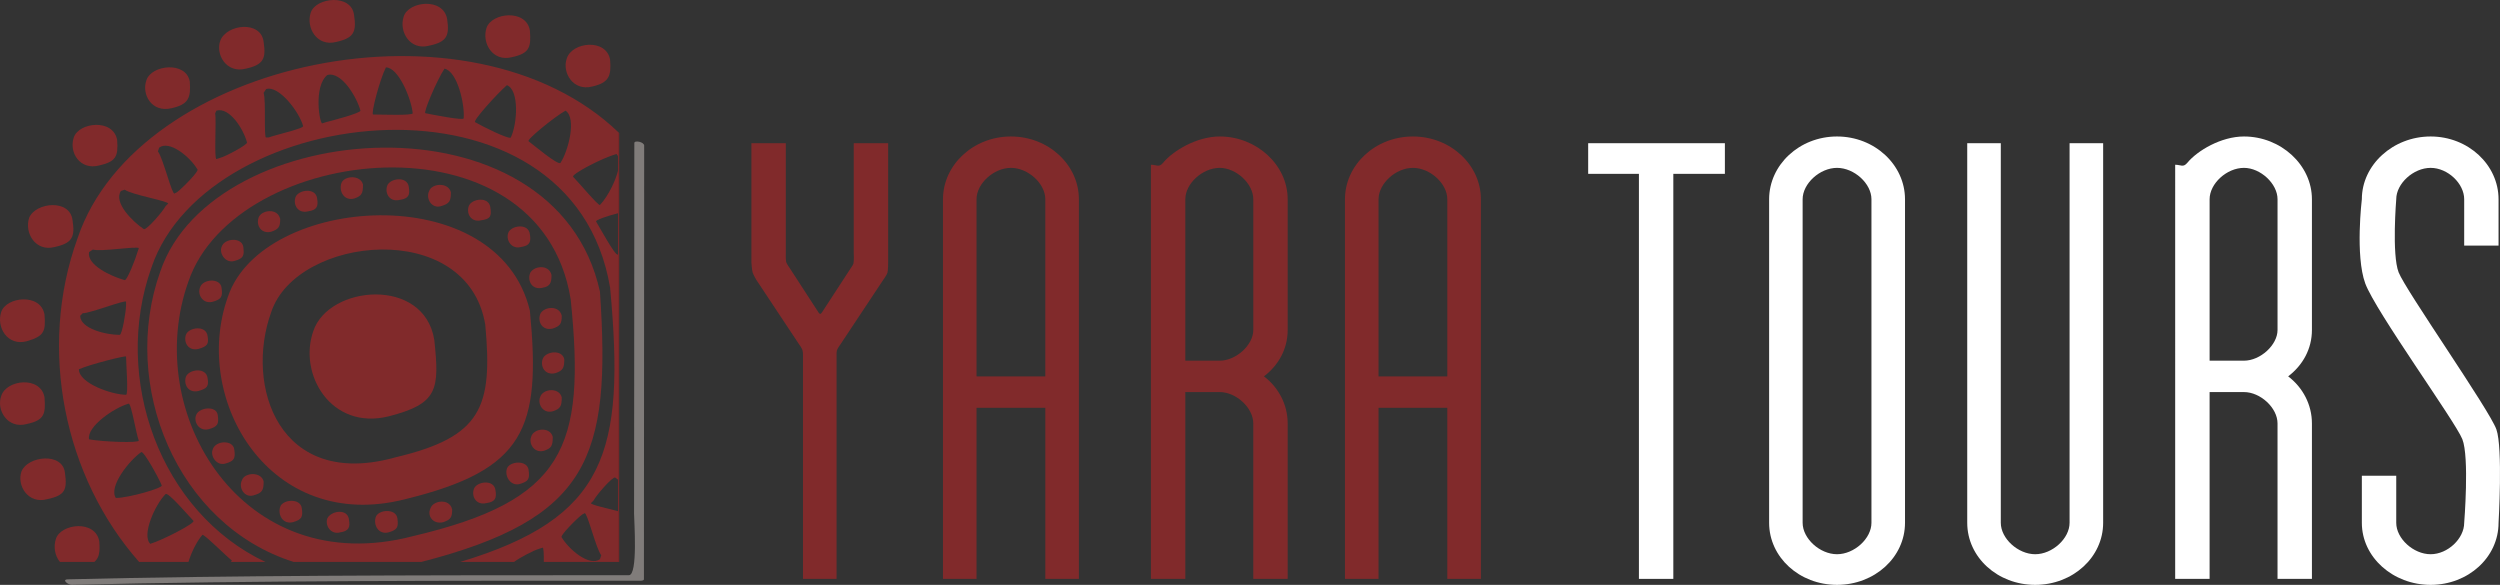 <svg version="1.1" id="Layer_1" xmlns="http://www.w3.org/2000/svg" xmlns:xlink="http://www.w3.org/1999/xlink" x="0px" y="0px"
	 width="549.296px" height="128.505px" viewBox="0 0 549.296 128.505" enable-background="new 0 0 549.296 128.505"
	 xml:space="preserve">
<rect x="0" y="0" width="549.296" height="128.505" fill="#333333" stroke="none"/>
<g>
	<g>
		<path fill="#812A2B" d="M176.431,78.171c0,0,0.017-0.793-0.116-1.236c-0.125-0.455-0.745-1.285-0.745-1.285l-9.37-14.123
			c0,0-0.693-1.171-0.836-1.669c-0.158-0.511-0.265-2.169-0.265-2.169V31.465h7.557v24.174c0,0-0.042,1.478,0.083,1.936
			c0.117,0.415,0.822,1.399,0.822,1.399l6.166,9.502c0,0,0.281,0.491,0.484,0.491c0.206,0,0.486-0.479,0.486-0.479l6.194-9.514
			c0,0,0.526-0.719,0.616-1.038c0.158-0.54,0.075-2.314,0.075-2.314V31.465h7.562v26.193c0,0,0,1.731-0.152,2.254
			c-0.142,0.5-0.956,1.622-0.956,1.622l-9.362,14.108c0,0-0.638,0.861-0.775,1.292c-0.126,0.427-0.092,1.236-0.092,1.236v49.019
			h-7.375V78.171z"/>
		<path fill="#812A2B" d="M214.562,89.595v37.596h-7.372V43.78c0-7.547,6.661-13.792,14.932-13.792
			c8.276,0,14.931,6.246,14.931,13.792v83.411h-7.378V89.595H214.562z M229.674,82.694V43.78c0-3.449-3.774-6.895-7.553-6.895
			c-3.775,0-7.56,3.446-7.56,6.895v38.915H229.674z"/>
		<path fill="#812A2B" d="M252.876,36.195c1.31,0.014,1.763,0.68,2.708-0.46c2.162-2.614,7.377-5.748,12.41-5.748
			c8.099,0,14.931,6.246,14.931,13.792v28.731c0,4.113-1.975,7.724-5.213,10.183c3.238,2.463,5.213,6.234,5.213,10.338v34.158
			h-7.554V93.032c0-3.438-3.781-6.887-7.377-6.887c-3.057,0-7.557,0-7.557,0v41.045h-7.561V36.195z M260.438,79.248h7.557
			c3.596,0,7.377-3.45,7.377-6.737V43.78c0-3.449-3.781-6.895-7.377-6.895c-3.781,0-7.557,3.446-7.557,6.895V79.248z"/>
		<path fill="#812A2B" d="M302.892,89.595v37.596h-7.379V43.78c0-7.547,6.652-13.792,14.928-13.792
			c8.282,0,14.941,6.246,14.941,13.792v83.411h-7.384V89.595H302.892z M317.999,82.694V43.78c0-3.449-3.776-6.895-7.558-6.895
			c-3.771,0-7.549,3.446-7.549,6.895v38.915H317.999z"/>
	</g>
	<g>
		<path fill="#FFFFFF" d="M477.927,36.195c1.309,0.014,1.746,0.68,2.699-0.46c2.164-2.614,7.374-5.748,12.414-5.748
			c8.097,0,14.932,6.246,14.932,13.792v28.731c0,4.113-1.982,7.724-5.218,10.183c3.236,2.463,5.218,6.234,5.218,10.338v34.158
			h-7.557V93.032c0-3.438-3.778-6.887-7.375-6.887c-3.063,0-7.549,0-7.549,0v41.045h-7.564V36.195z M485.492,79.248h7.549
			c3.597,0,7.375-3.45,7.375-6.737V43.78c0-3.449-3.778-6.895-7.375-6.895c-3.783,0-7.549,3.446-7.549,6.895V79.248z"/>
		<path fill="#FFFFFF" d="M367.66,38.197v88.994h-7.559V38.197h-11.15v-6.732h30.037v6.732H367.66z"/>
		<path fill="#FFFFFF" d="M403.626,29.987c8.279,0,14.939,6.246,14.939,13.792v71.096c0,7.553-6.659,13.629-14.939,13.629
			c-8.27,0-14.917-6.076-14.917-13.629V43.78C388.709,36.233,395.356,29.987,403.626,29.987z M396.071,114.876
			c0,3.451,3.783,6.896,7.555,6.896c3.788,0,7.566-3.445,7.566-6.896V43.78c0-3.449-3.778-6.895-7.566-6.895
			c-3.772,0-7.555,3.446-7.555,6.895V114.876z"/>
		<path fill="#FFFFFF" d="M439.613,31.465v83.411c0,3.451,3.783,6.896,7.56,6.896c3.773,0,7.552-3.445,7.552-6.896V31.465h7.375
			v83.411c0,7.553-6.665,13.629-14.927,13.629c-8.284,0-14.936-6.076-14.936-13.629V31.465H439.613z"/>
		<path fill="#FFFFFF" d="M526.498,104.532v10.344c0,3.451,3.775,6.896,7.554,6.896c3.771,0,7.377-3.445,7.377-6.896
			c0,0,1.17-14.465-0.413-18.391c-1.575-3.938-19.072-28.091-21.326-34.209c-2.239-6.12-0.748-18.497-0.748-18.497
			c0-7.547,6.837-13.792,15.11-13.792c8.273,0,14.927,6.246,14.927,13.792v10.178h-7.55V43.78c0-3.449-3.605-6.895-7.377-6.895
			c-3.778,0-7.554,3.446-7.554,6.895c0,0-1,12.126,0.525,16.061c1.524,3.934,19.988,30.254,21.483,34.514
			c1.438,4.076,0.472,20.521,0.472,20.521c0,7.553-6.654,13.629-14.927,13.629c-8.273,0-15.11-6.076-15.11-13.629v-10.344H526.498z"
			/>
	</g>
	<path fill="#807C7A" d="M141.537,32.004c0,31.756-0.055,63.512-0.055,95.276c0,0.256-0.498,0.314-0.658,0.314
		c-39.117,0-85.955-0.072-125.058,0.91c-0.8,0.016-2.305-1.176-0.845-1.215c34.824-0.869,77.368-0.9,112.206-0.904
		c3.681-0.006,7.37,0,11.051,0c2.02,0,1.14-11.98,1.14-13.512c0.007-8.852,0.014-17.707,0.024-26.564
		c0.014-18.297,0.029-36.597,0.034-54.89C139.378,30.762,141.537,31.166,141.537,32.004L141.537,32.004z"/>
	<g>
		<path fill-rule="evenodd" clip-rule="evenodd" fill="#812A2B" d="M116.425,68.261c-7.002-29.396-58.779-25.467-66.342-3.078
			c-8.11,22.676,9.243,52.064,38.906,44.508C115.295,103.253,118.94,94.296,116.425,68.261z M87.036,100.448
			c-25.757,7.283-33.322-15.668-27.434-31.905c5.597-16.797,43.113-20.712,47.019,2.791
			C108.306,89.536,105.788,95.979,87.036,100.448z"/>
		<path fill-rule="evenodd" clip-rule="evenodd" fill="#812A2B" d="M68.84,72.745c-3.35,9.506,3.928,21.829,16.517,18.743
			c10.92-2.789,11.211-5.863,10.072-16.781C93.191,60.706,72.195,62.665,68.84,72.745z"/>
		<g>
			<path fill-rule="evenodd" clip-rule="evenodd" fill="#812A2B" d="M48.681,63.216c-0.275-2.224-4.209-1.953-4.746,0
				c-0.574,1.404,0.537,3.652,2.796,3.088C48.681,65.75,48.953,65.183,48.681,63.216z"/>
			<path fill-rule="evenodd" clip-rule="evenodd" fill="#812A2B" d="M53.459,54.27c-0.294-2.238-4.214-1.959-4.778,0
				c-0.557,1.396,0.852,3.631,2.796,3.076C53.459,56.796,53.714,56.228,53.459,54.27z"/>
			<path fill-rule="evenodd" clip-rule="evenodd" fill="#812A2B" d="M61.564,48.109c-0.573-2.517-4.195-1.96-4.753-0.277
				c-0.562,1.671,0.558,3.636,2.792,3.081C61.279,50.346,61.564,49.788,61.564,48.109z"/>
			<path fill-rule="evenodd" clip-rule="evenodd" fill="#812A2B" d="M69.681,43.629c-0.278-2.515-4.191-1.957-4.762-0.274
				c-0.558,1.68,0.57,3.641,2.797,3.075C69.681,46.148,69.958,45.315,69.681,43.629z"/>
			<path fill-rule="evenodd" clip-rule="evenodd" fill="#812A2B" d="M79.759,40.551c-0.562-2.231-4.213-1.956-4.761-0.284
				c-0.56,1.687,0.548,3.92,2.796,3.361C79.472,43.068,79.759,42.512,79.759,40.551z"/>
			<path fill-rule="evenodd" clip-rule="evenodd" fill="#812A2B" d="M89.825,41.114c-0.277-2.519-4.192-1.968-4.758-0.285
				c-0.561,1.683,0.566,3.641,2.798,3.084C89.825,43.629,90.102,42.793,89.825,41.114z"/>
			<path fill-rule="evenodd" clip-rule="evenodd" fill="#812A2B" d="M99.07,42.238c-0.569-2.243-4.192-1.97-4.774-0.284
				c-0.823,1.675,0.582,3.92,2.532,3.361C98.787,44.753,99.07,44.187,99.07,42.238z"/>
			<path fill-rule="evenodd" clip-rule="evenodd" fill="#812A2B" d="M107.742,45.592c-0.283-2.524-4.194-1.963-4.753-0.277
				c-0.568,1.681,0.559,3.64,2.799,3.072C107.742,48.109,108.032,47.55,107.742,45.592z"/>
			<path fill-rule="evenodd" clip-rule="evenodd" fill="#812A2B" d="M116.425,51.468c-0.282-2.513-4.194-1.965-4.761-0.278
				c-0.563,1.683,0.836,3.64,2.801,3.081C116.425,53.983,116.702,53.146,116.425,51.468z"/>
			<path fill-rule="evenodd" clip-rule="evenodd" fill="#812A2B" d="M121.178,60.431c-0.566-2.529-4.194-1.973-4.753-0.286
				c-0.556,1.673,0.559,3.641,2.8,3.071C120.894,62.942,121.178,62.106,121.178,60.431z"/>
			<path fill-rule="evenodd" clip-rule="evenodd" fill="#812A2B" d="M123.426,69.377c-0.568-2.509-4.202-1.951-4.767-0.268
				c-0.552,1.686,0.565,3.636,2.793,3.074C123.138,71.624,123.426,71.072,123.426,69.377z"/>
			<path fill-rule="evenodd" clip-rule="evenodd" fill="#812A2B" d="M123.986,78.9c-0.56-2.243-4.199-1.676-4.762,0
				c-0.565,1.675,0.563,3.636,2.793,3.089C123.708,81.427,123.986,80.86,123.986,78.9z"/>
			<path fill-rule="evenodd" clip-rule="evenodd" fill="#812A2B" d="M123.426,87.3c-0.568-2.248-4.202-1.955-4.767,0
				c-0.552,1.398,0.565,3.645,2.793,3.07C123.138,89.819,123.426,89.259,123.426,87.3z"/>
			<path fill-rule="evenodd" clip-rule="evenodd" fill="#812A2B" d="M121.452,95.979c-0.558-2.25-4.19-1.963-4.75,0
				c-0.56,1.395,0.559,3.637,2.798,3.076C121.178,98.495,121.452,97.94,121.452,95.979z"/>
			<path fill-rule="evenodd" clip-rule="evenodd" fill="#812A2B" d="M116.143,103.253c-0.273-2.24-4.189-1.957-4.765-0.285
				c-0.553,1.689,0.853,3.926,2.82,3.371C116.143,105.774,116.425,105.214,116.143,103.253z"/>
			<path fill-rule="evenodd" clip-rule="evenodd" fill="#812A2B" d="M108.868,107.731c-0.277-2.518-4.207-1.957-4.757-0.275
				c-0.563,1.674,0.551,3.627,2.789,3.08C108.868,110.251,109.145,109.411,108.868,107.731z"/>
			<path fill-rule="evenodd" clip-rule="evenodd" fill="#812A2B" d="M99.347,111.931c-0.56-2.52-4.202-1.963-4.748-0.279
				c-0.841,1.674,0.547,3.633,2.791,3.078C99.07,114.167,99.347,113.602,99.347,111.931z"/>
			<path fill-rule="evenodd" clip-rule="evenodd" fill="#812A2B" d="M87.314,113.89c-0.277-2.238-4.199-1.959-4.751-0.287
				c-0.576,1.682,0.552,3.922,2.794,3.369C87.314,116.409,87.584,115.851,87.314,113.89z"/>
			<path fill-rule="evenodd" clip-rule="evenodd" fill="#812A2B" d="M76.674,114.167c-0.283-2.516-3.906-1.957-4.756-0.277
				c-0.559,1.672,0.85,3.635,2.811,3.082C76.674,116.677,76.961,115.851,76.674,114.167z"/>
			<path fill-rule="evenodd" clip-rule="evenodd" fill="#812A2B" d="M66.311,111.651c-0.277-2.24-4.195-1.961-4.748-0.285
				c-0.573,1.686,0.552,3.918,2.797,3.363C66.311,114.167,66.595,113.602,66.311,111.651z"/>
			<path fill-rule="evenodd" clip-rule="evenodd" fill="#812A2B" d="M57.923,105.774c-0.554-2.234-4.208-1.961-4.758-0.275
				c-0.837,1.668,0.55,3.912,2.519,3.348C57.646,108.294,57.923,107.731,57.923,105.774z"/>
			<path fill-rule="evenodd" clip-rule="evenodd" fill="#812A2B" d="M51.477,98.765c-0.277-2.234-4.196-1.959-4.747,0
				c-0.566,1.412,0.829,3.65,2.802,3.086C51.477,101.296,51.761,100.731,51.477,98.765z"/>
			<path fill-rule="evenodd" clip-rule="evenodd" fill="#812A2B" d="M47.844,91.214c-0.285-2.23-4.209-1.678-4.761,0
				c-0.561,1.393,0.552,3.637,2.806,3.082C47.844,93.729,48.124,93.169,47.844,91.214z"/>
			<path fill-rule="evenodd" clip-rule="evenodd" fill="#812A2B" d="M45.612,83.101c-0.287-2.525-4.202-1.963-4.773-0.283
				c-0.542,1.68,0.571,3.639,2.796,3.08C45.612,85.345,45.89,84.78,45.612,83.101z"/>
			<path fill-rule="evenodd" clip-rule="evenodd" fill="#812A2B" d="M45.612,73.867c-0.287-2.533-4.202-1.962-4.773-0.291
				c-0.542,1.687,0.571,3.648,2.796,3.08C45.612,76.097,45.89,75.538,45.612,73.867z"/>
		</g>
		<g>
			<path fill-rule="evenodd" clip-rule="evenodd" fill="#812A2B" d="M15.938,48.387c-0.565-4.758-8.112-3.917-9.527-0.555
				c-1.114,3.358,1.415,7.549,5.607,6.438C15.938,53.421,16.504,52.032,15.938,48.387z"/>
			<path fill-rule="evenodd" clip-rule="evenodd" fill="#812A2B" d="M25.736,30.756c-0.844-4.753-8.404-3.918-9.526-0.555
				c-1.11,3.355,1.413,7.265,5.602,6.152C25.453,35.51,26.019,34.392,25.736,30.756z"/>
			<path fill-rule="evenodd" clip-rule="evenodd" fill="#812A2B" d="M41.693,17.876c-0.854-4.48-8.398-3.641-9.514-0.271
				c-1.133,3.068,1.116,7.273,5.6,6.152C41.411,22.918,41.972,21.518,41.693,17.876z"/>
			<path fill-rule="evenodd" clip-rule="evenodd" fill="#812A2B" d="M57.923,9.213c-0.554-4.778-8.111-3.929-9.517-0.288
				c-1.125,3.077,1.406,7.275,5.597,6.163C57.923,14.236,58.482,12.842,57.923,9.213z"/>
			<path fill-rule="evenodd" clip-rule="evenodd" fill="#812A2B" d="M77.795,3.32c-0.554-4.75-8.392-3.917-9.517-0.556
				c-1.111,3.356,1.403,7.558,5.592,6.448C77.795,8.362,78.354,6.962,77.795,3.32z"/>
			<path fill-rule="evenodd" clip-rule="evenodd" fill="#812A2B" d="M98.24,4.163c-0.851-4.759-8.415-3.918-9.529-0.562
				c-1.128,3.361,1.391,7.563,5.584,6.432C98.24,9.213,98.787,7.806,98.24,4.163z"/>
			<path fill-rule="evenodd" clip-rule="evenodd" fill="#812A2B" d="M116.425,6.679c-0.829-4.748-8.393-3.914-9.525-0.558
				c-1.112,3.369,1.406,7.547,5.601,6.436C116.425,11.71,116.702,10.322,116.425,6.679z"/>
			<path fill-rule="evenodd" clip-rule="evenodd" fill="#812A2B" d="M134.053,13.129c-0.841-4.767-8.389-3.916-9.519-0.287
				c-1.107,3.078,1.408,7.279,5.604,6.162C133.777,18.16,134.342,16.759,134.053,13.129z"/>
			<path fill-rule="evenodd" clip-rule="evenodd" fill="#812A2B" d="M21.811,118.929c-0.837-4.762-8.391-3.92-9.519-0.561
				c-0.586,1.766-0.236,3.764,0.875,5.096h7.57C21.823,122.534,21.991,121.245,21.811,118.929z"/>
			<path fill-rule="evenodd" clip-rule="evenodd" fill="#812A2B" d="M14.259,103.813c-0.56-4.479-8.113-3.637-9.524-0.273
				c-1.117,3.074,1.411,7.268,5.592,6.15C14.259,108.847,14.816,107.731,14.259,103.813z"/>
			<path fill-rule="evenodd" clip-rule="evenodd" fill="#812A2B" d="M9.78,87.3c-0.84-4.764-8.405-3.918-9.515-0.289
				c-1.117,3.084,1.398,7.285,5.591,6.158C9.78,92.335,10.054,90.944,9.78,87.3z"/>
			<path fill-rule="evenodd" clip-rule="evenodd" fill="#812A2B" d="M9.78,69.108c-0.84-4.766-8.405-3.926-9.515-0.565
				c-1.117,3.361,1.398,7.554,5.591,6.436C9.78,73.867,10.054,72.745,9.78,69.108z"/>
		</g>
		<path fill-rule="evenodd" clip-rule="evenodd" fill="#812A2B" d="M44.472,117.524c0.292-0.277,5.34,4.762,6.451,5.613
			c0.034,0.061-0.041,0.176-0.18,0.326h7.561c-23.013-10.859-33.763-40.256-25.01-64.724c12.318-36.374,92.37-45.611,100.758,4.476
			c3.36,36.293-0.885,50.574-32.916,60.248h11.816c1.216-0.934,4.517-2.633,5.422-2.854l0.85-0.281c0.231,0,0.271,1.385,0.261,3.135
			h16.542v-11.086c-2.847-0.762-6.354-1.486-6.172-1.842l0.565-0.568c0.549-1.121,4.193-5.311,4.747-5.041
			c0.27,0.186,0.562,0.396,0.86,0.629V55.737c-0.094,0.072-0.197,0.151-0.288,0.214c-0.571,0.277-3.923-5.875-4.769-7.28
			c-0.162-0.324,2.361-1.197,5.058-1.882V36.013c-0.181,2.897-2.518,7.318-4.211,9.022c-0.278,0.28-4.767-5.04-5.875-6.171
			c-0.554-0.544,6.444-4.191,9.512-5.03c0.354,0.353,0.535,0.874,0.575,1.504v-6.125C103.405-2.335,30.275,13.115,17.053,52.311
			c-8.812,24.346-2.961,52.508,13.51,71.153h10.848C42.106,121.161,43.361,118.782,44.472,117.524z M132.103,121.997l-0.286,0.865
			c-2.234,1.67-6.709-1.98-8.391-4.77c-0.568-0.279,3.349-4.203,4.484-5.041l0.54-0.285
			C129.021,112.491,130.971,120.61,132.103,121.997z M124.257,24.308c2.519,1.695,0.564,8.964-1.118,11.489
			c-0.562,0.556-5.877-3.92-6.996-4.761C115.596,30.756,121.745,25.726,124.257,24.308z M111.378,18.708
			c2.82,1.132,2.237,8.696,0.853,11.493c-0.277,0.555-6.443-2.52-7.844-3.363C103.829,26.554,109.145,20.673,111.378,18.708z
			 M97.667,15.087c2.796,0.553,4.493,7.831,4.206,10.915c0,0.551-6.995-0.847-8.4-1.124C92.911,24.878,95.984,17.605,97.667,15.087z
			 M84.79,14.806c2.794,0,5.607,6.998,5.889,10.073c0,0.556-6.999,0.277-8.692,0.277C81.436,25.156,83.389,17.605,84.79,14.806z
			 M71.918,16.477c3.081-0.836,6.436,4.76,7.28,7.831c0,0.57-6.43,2.246-7.564,2.53l-0.836,0.275
			C70.228,27.113,68.84,19.004,71.918,16.477z M58.482,19.566c2.797-0.857,7.277,5.024,8.113,8.116
			c0.281,0.555-6.151,1.96-7.562,2.52h-0.552c-0.56,0.27,0-8.126-0.56-9.8L58.482,19.566z M47.56,24.308
			c2.804-0.83,5.899,3.928,6.721,7.014c0,0.555-4.748,3.07-5.875,3.351L47.56,34.95c-0.552,0,0-8.395-0.278-10.071L47.56,24.308z
			 M34.97,32.439c2.229-1.683,6.723,1.953,8.391,4.747c0.574,0.28-3.346,4.203-4.472,5.052l-0.552,0.274
			c-0.559,0.282-2.527-7.839-3.64-9.24L34.97,32.439z M26.567,41.954l0.846-0.282c1.396,1.121,9.785,2.515,9.518,3.081l-0.562,0.562
			c-0.559,1.115-4.19,5.319-4.763,5.031C29.096,48.671,24.892,44.469,26.567,41.954z M19.57,55.381l0.853-0.552
			c1.666,0.552,10.068-0.846,10.068-0.281l-0.281,0.832c-0.288,1.129-2.226,6.17-2.797,6.17
			C24.339,60.706,19.008,58.188,19.57,55.381z M18.17,68.826c1.687,0,9.528-3.076,9.528-2.522v0.844
			c0,1.113-0.839,6.429-1.406,6.429c-3.073,0-8.67-1.394-8.67-4.199L18.17,68.826z M17.331,81.138
			c2.525-1.119,10.367-3.074,10.367-2.804c0,1.406,0.549,8.404,0,8.404C24.615,86.737,17.331,84.218,17.331,81.138z M28.247,88.698
			c0.562-0.283,1.675,6.711,2.244,8.107c0,0.568-7.827,0.287-10.922-0.275C19.008,93.729,25.162,89.536,28.247,88.698z
			 M31.046,99.335c0.561-0.279,3.924,5.879,4.474,7.279c0.566,0.553-7.272,2.797-10.066,2.797
			C23.777,106.893,28.539,101.013,31.046,99.335z M36.369,108.569c0.562-0.557,5.042,4.756,6.153,5.881
			c0.283,0.559-6.712,4.195-9.506,5.039C31.046,117.524,34.135,110.808,36.369,108.569z"/>
		<path fill-rule="evenodd" clip-rule="evenodd" fill="#812A2B" d="M131.817,64.06c-9.8-44.494-85.086-38.334-96.572-4.477
			c-8.981,25.023,3.609,55.766,29.27,63.881h28.074C129.362,113.968,134.322,100.737,131.817,64.06z M41.411,61.818
			c10.351-30.226,77.248-37.775,83.976,3.933c3.357,32.745-1.401,44.217-34.708,52.063C53.164,127.602,31.046,90.659,41.411,61.818z
			"/>
	</g>
	<rect x="135.794" y="29.213" fill="#7A2627" width="0.235" height="94.25"/>
</g>
</svg>
